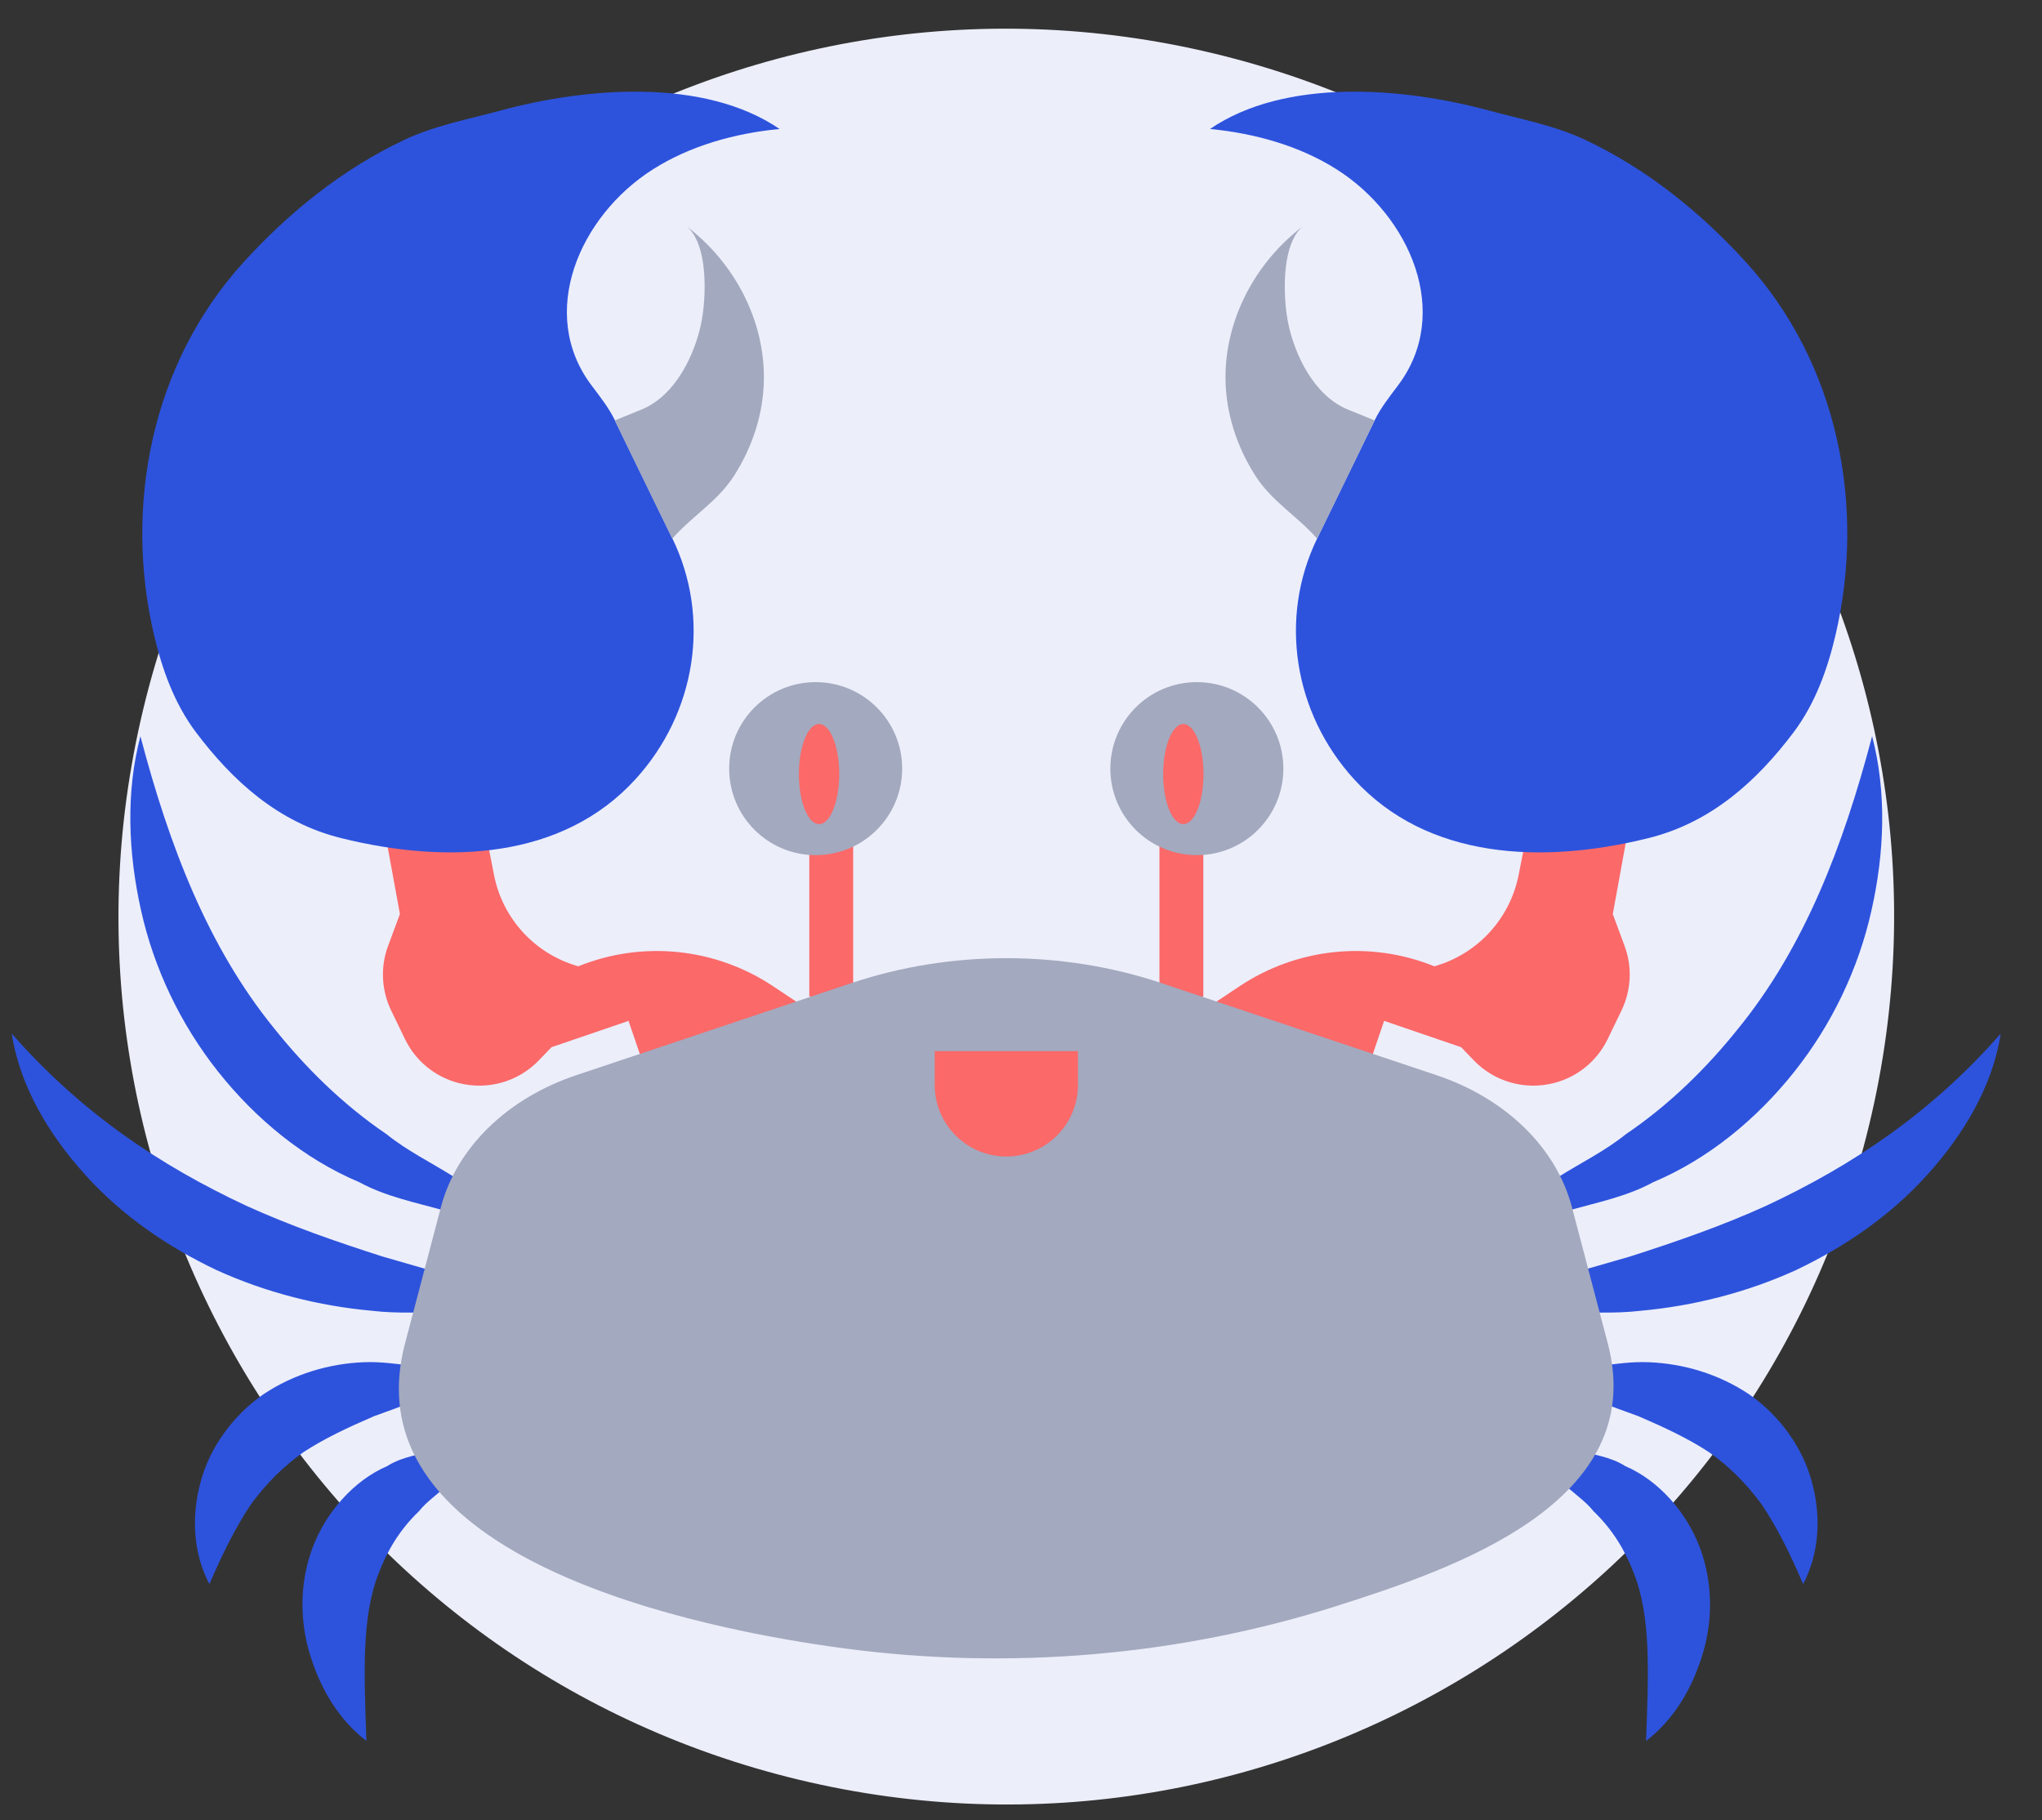 <svg width="46" height="41" viewBox="0 0 46 41" fill="none" xmlns="http://www.w3.org/2000/svg">
<rect x="0" y="0" width="46" height="41" fill="#333333" stroke="none"/>
<path d="M42.111 25.319C44.691 14.582 38.079 3.785 27.342 1.204C16.604 -1.376 5.808 5.236 3.227 15.973C0.646 26.71 7.258 37.507 17.996 40.088C28.733 42.669 39.53 36.056 42.111 25.319Z" fill="#ECEEFA"/>
<path d="M19.219 18.361H18.231V22.447H19.219V18.361Z" fill="#FB6969"/>
<path d="M18.374 19.262C19.451 19.262 20.323 18.389 20.323 17.313C20.323 16.237 19.451 15.365 18.374 15.365C17.298 15.365 16.426 16.237 16.426 17.313C16.426 18.389 17.298 19.262 18.374 19.262Z" fill="#A3A9BE"/>
<path d="M3.163 16.583C3.819 19.08 4.692 21.333 6.163 23.148C6.885 24.053 7.72 24.877 8.708 25.548C9.176 25.925 9.721 26.19 10.248 26.522C10.783 26.843 11.366 27.067 11.931 27.423C11.289 27.416 10.625 27.384 9.979 27.259C9.351 27.084 8.684 26.951 8.09 26.627C6.847 26.103 5.757 25.202 4.912 24.137C4.064 23.068 3.467 21.811 3.177 20.505C2.887 19.206 2.831 17.851 3.163 16.583Z" fill="#2D53DD"/>
<path d="M0.264 23.281C1.822 25.059 3.599 26.25 5.551 27.161C6.533 27.608 7.559 27.964 8.617 28.303L10.241 28.771C10.793 28.914 11.355 29.04 11.928 29.246C11.352 29.392 10.765 29.476 10.168 29.549C9.578 29.556 8.974 29.595 8.38 29.525C7.186 29.417 5.995 29.116 4.881 28.61C3.777 28.086 2.744 27.378 1.923 26.466C1.109 25.565 0.449 24.476 0.264 23.281Z" fill="#2D53DD"/>
<path d="M4.717 35.681C4.357 35.001 4.305 34.18 4.514 33.401C4.717 32.615 5.248 31.882 5.932 31.407C6.627 30.943 7.42 30.716 8.184 30.684C8.565 30.667 8.946 30.723 9.312 30.768C9.679 30.873 10.035 30.974 10.377 31.145C10.025 31.327 9.689 31.435 9.361 31.547C9.04 31.68 8.726 31.791 8.425 31.9C7.835 32.154 7.304 32.403 6.836 32.71C6.383 33.031 6.002 33.408 5.646 33.894C5.314 34.393 5.021 34.976 4.717 35.681Z" fill="#2D53DD"/>
<path d="M8.254 39.215C7.636 38.737 7.231 38.06 6.997 37.312C6.756 36.565 6.735 35.685 7.039 34.868C7.343 34.058 7.975 33.345 8.722 33.024C9.068 32.804 9.477 32.762 9.843 32.661C10.231 32.626 10.615 32.622 10.992 32.678C10.706 32.965 10.416 33.16 10.15 33.38C9.91 33.628 9.627 33.799 9.438 34.04C8.991 34.47 8.726 34.934 8.534 35.427C8.139 36.425 8.202 37.696 8.254 39.215Z" fill="#2D53DD"/>
<path d="M42.173 16.583C41.516 19.08 40.643 21.333 39.173 23.148C38.45 24.053 37.615 24.877 36.627 25.547C36.159 25.925 35.615 26.19 35.087 26.522C34.553 26.843 33.97 27.067 33.404 27.423C34.047 27.416 34.71 27.384 35.356 27.259C35.985 27.084 36.652 26.951 37.245 26.627C38.489 26.103 39.578 25.202 40.423 24.137C41.272 23.068 41.869 21.811 42.159 20.505C42.452 19.206 42.504 17.851 42.173 16.583Z" fill="#2D53DD"/>
<path d="M45.071 23.281C43.514 25.059 41.736 26.25 39.784 27.161C38.803 27.608 37.776 27.964 36.718 28.303L35.094 28.771C34.542 28.914 33.98 29.04 33.408 29.246C33.984 29.392 34.57 29.476 35.168 29.549C35.758 29.556 36.362 29.595 36.956 29.525C38.15 29.417 39.341 29.116 40.455 28.61C41.558 28.086 42.592 27.378 43.412 26.466C44.226 25.565 44.886 24.476 45.071 23.281Z" fill="#2D53DD"/>
<path d="M40.619 35.681C40.978 35.001 41.031 34.18 40.821 33.401C40.619 32.615 40.088 31.882 39.403 31.407C38.709 30.943 37.916 30.716 37.151 30.684C36.77 30.667 36.39 30.723 36.023 30.768C35.656 30.873 35.3 30.974 34.958 31.145C35.311 31.327 35.646 31.435 35.974 31.547C36.295 31.68 36.61 31.791 36.91 31.9C37.5 32.154 38.031 32.403 38.499 32.71C38.953 33.031 39.334 33.408 39.69 33.894C40.025 34.393 40.318 34.976 40.619 35.681Z" fill="#2D53DD"/>
<path d="M37.081 39.215C37.699 38.737 38.104 38.06 38.338 37.312C38.579 36.565 38.6 35.685 38.296 34.868C37.993 34.058 37.361 33.345 36.613 33.024C36.267 32.804 35.859 32.762 35.492 32.661C35.105 32.626 34.721 32.622 34.343 32.678C34.63 32.965 34.92 33.16 35.185 33.38C35.426 33.628 35.709 33.799 35.897 34.04C36.344 34.47 36.61 34.934 36.802 35.427C37.2 36.425 37.134 37.696 37.081 39.215Z" fill="#2D53DD"/>
<path d="M17.417 22.216C16.118 21.35 14.477 21.179 13.028 21.766C12.057 21.493 11.32 20.697 11.128 19.705L10.716 17.607H8.464L9.009 20.589L8.743 21.305C8.565 21.78 8.593 22.31 8.813 22.764L9.124 23.407C9.361 23.899 9.805 24.259 10.332 24.395C10.985 24.563 11.677 24.367 12.141 23.882L12.424 23.588L14.159 22.995L14.564 24.182L18.147 22.701L17.417 22.216Z" fill="#FB6969"/>
<path d="M26.119 22.448H27.107V18.362H26.119V22.448Z" fill="#FB6969"/>
<path d="M26.961 19.262C28.038 19.262 28.91 18.389 28.91 17.313C28.91 16.237 28.038 15.365 26.961 15.365C25.885 15.365 25.013 16.237 25.013 17.313C25.013 18.389 25.885 19.262 26.961 19.262Z" fill="#A3A9BE"/>
<path d="M27.922 22.216C29.221 21.35 30.862 21.179 32.311 21.766C33.282 21.493 34.015 20.697 34.211 19.705L34.623 17.607H36.875L36.331 20.589L36.596 21.305C36.774 21.78 36.746 22.31 36.526 22.764L36.215 23.407C35.978 23.899 35.534 24.259 35.007 24.395C34.354 24.563 33.663 24.367 33.198 23.882L32.915 23.588L31.18 22.995L30.775 24.182L27.192 22.701L27.922 22.216Z" fill="#FB6969"/>
<path d="M36.219 30.262L35.409 27.185C35.056 25.848 33.914 24.737 32.356 24.217L26.169 22.146C23.927 21.395 21.412 21.395 19.174 22.146L12.986 24.217C11.428 24.737 10.287 25.851 9.934 27.185L9.124 30.262C7.842 35.13 15.794 36.701 19.027 37.131C22.736 37.623 26.556 37.305 30.125 36.17C32.709 35.346 37.165 33.855 36.219 30.262Z" fill="#A3A9BE"/>
<path d="M21.056 23.676V24.437C21.056 25.328 21.779 26.05 22.669 26.05C23.56 26.05 24.283 25.328 24.283 24.437V23.676H21.056Z" fill="#FB6969"/>
<path d="M18.905 17.435C18.905 18.057 18.703 18.563 18.451 18.563C18.2 18.563 17.997 18.061 17.997 17.435C17.997 16.814 18.2 16.308 18.451 16.308C18.703 16.311 18.905 16.814 18.905 17.435Z" fill="#FB6969"/>
<path d="M27.111 17.435C27.111 18.057 26.909 18.563 26.657 18.563C26.406 18.563 26.203 18.061 26.203 17.435C26.203 16.814 26.406 16.308 26.657 16.308C26.909 16.311 27.111 16.814 27.111 17.435Z" fill="#FB6969"/>
<path d="M17.561 2.905C15.86 1.746 13.206 1.969 11.292 2.486C10.545 2.688 9.791 2.828 9.103 3.153C7.699 3.816 6.494 4.801 5.492 5.901C3.407 8.188 2.789 11.401 3.47 14.303C3.652 15.075 3.924 15.84 4.413 16.493C5.23 17.575 6.257 18.528 7.696 18.881C10.067 19.468 12.665 19.363 14.316 17.551C15.682 16.053 16.014 13.912 15.148 12.131L13.852 9.467C13.716 9.187 13.517 8.936 13.328 8.684C12.099 7.06 13.052 4.864 14.711 3.813C15.542 3.286 16.544 3.003 17.561 2.905Z" fill="#2D53DD"/>
<path d="M15.853 6.886C15.839 7.036 15.818 7.172 15.797 7.277C15.651 7.986 15.221 8.911 14.449 9.226C14.449 9.226 13.852 9.47 13.849 9.47C13.845 9.47 15.022 11.883 15.144 12.134C15.577 11.635 16.157 11.303 16.531 10.724C16.957 10.06 17.201 9.302 17.208 8.534C17.222 7.225 16.558 5.918 15.444 5.08C15.871 5.398 15.909 6.278 15.853 6.886Z" fill="#A3A9BE"/>
<path d="M27.258 2.905C28.959 1.746 31.613 1.969 33.526 2.486C34.274 2.688 35.028 2.828 35.716 3.153C37.12 3.816 38.325 4.801 39.327 5.901C41.411 8.188 42.03 11.401 41.349 14.303C41.167 15.075 40.895 15.84 40.406 16.493C39.589 17.575 38.562 18.528 37.123 18.881C34.752 19.468 32.154 19.363 30.502 17.551C29.137 16.053 28.805 13.912 29.671 12.131L30.967 9.467C31.103 9.187 31.302 8.936 31.491 8.684C32.72 7.06 31.766 4.864 30.108 3.813C29.276 3.286 28.271 3.003 27.258 2.905Z" fill="#2D53DD"/>
<path d="M28.962 6.886C28.976 7.036 28.997 7.172 29.018 7.277C29.165 7.986 29.594 8.911 30.366 9.226C30.366 9.226 30.963 9.47 30.967 9.47C30.97 9.47 29.793 11.883 29.671 12.134C29.238 11.635 28.658 11.303 28.285 10.724C27.859 10.06 27.614 9.302 27.607 8.534C27.593 7.225 28.257 5.918 29.371 5.08C28.948 5.398 28.906 6.278 28.962 6.886Z" fill="#A3A9BE"/>
</svg>
